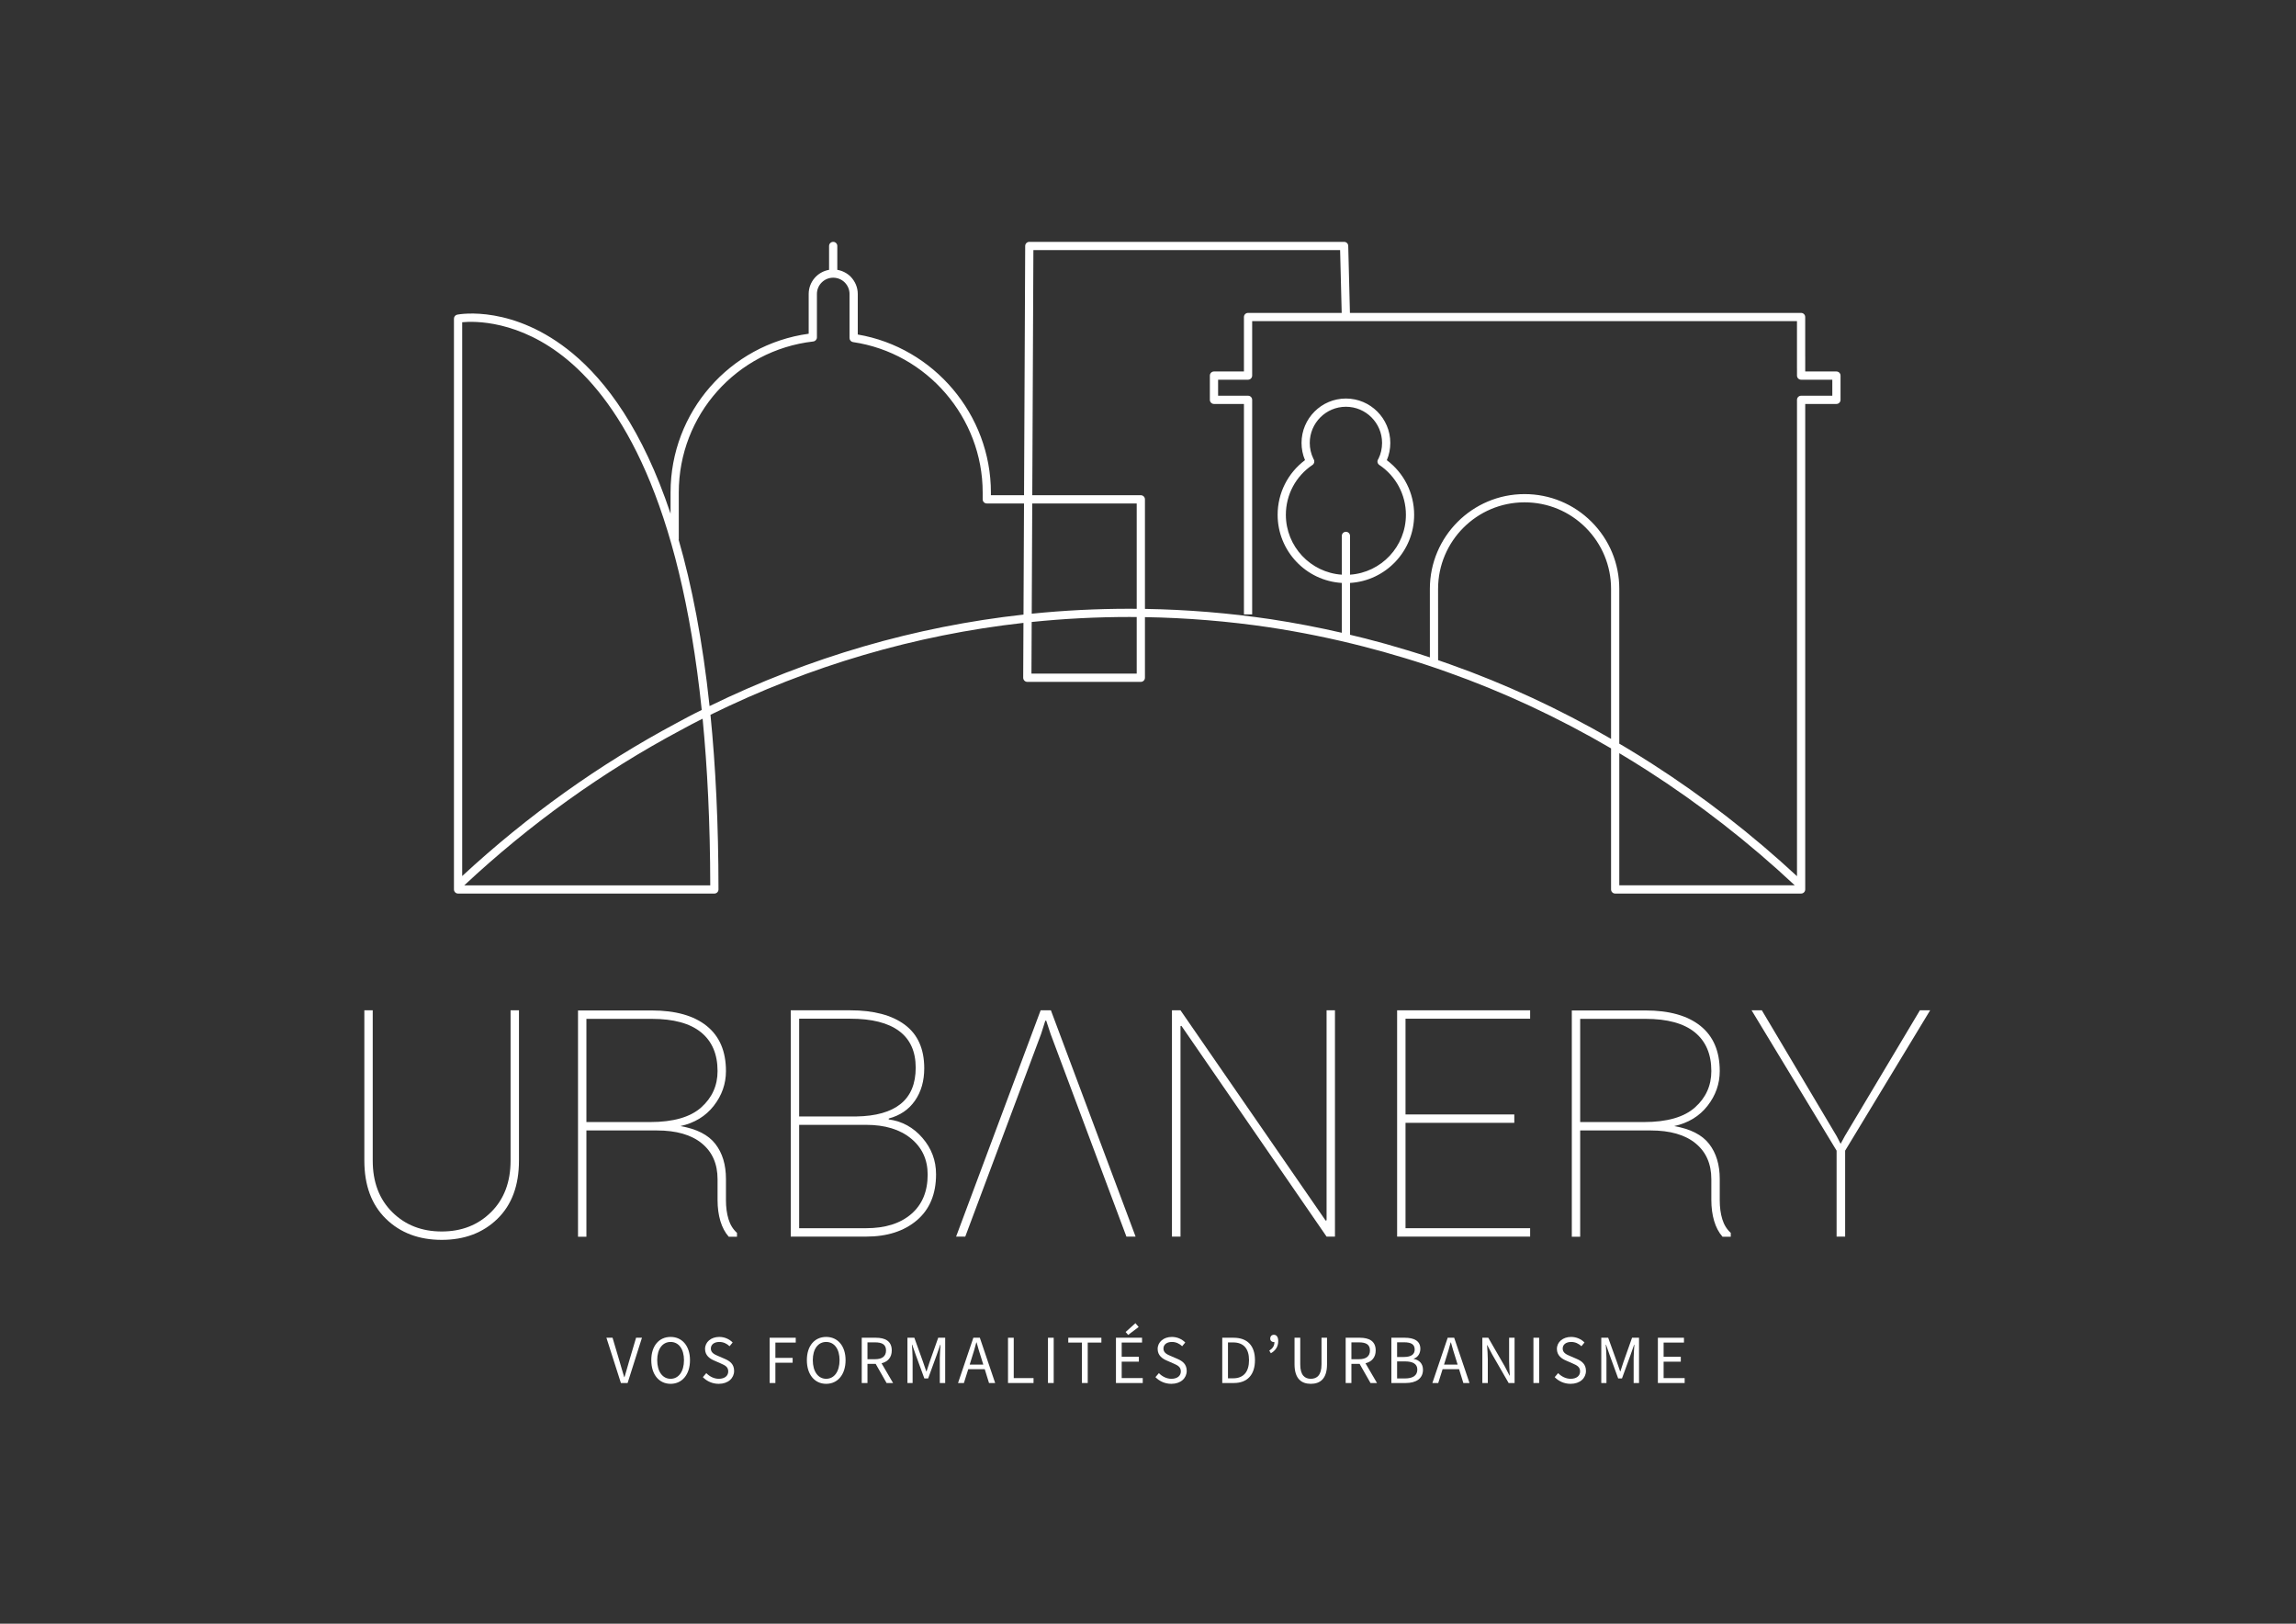 <?xml version="1.0" encoding="UTF-8"?>
<svg xmlns="http://www.w3.org/2000/svg" xmlns:xlink="http://www.w3.org/1999/xlink" width="841.89pt" height="595.276pt" viewBox="0 0 841.89 595.276" version="1.1">
<rect x="0" y="0" width="841.89" height="595.276" fill="#333333" stroke="none"/>
<g id="surface1">
<path style=" stroke:none;fill-rule:nonzero;fill:#ffffff;fill-opacity:1;" d="M 190.293 370.395 L 190.293 425.496 C 190.293 434.613 187.652 441.734 182.371 446.863 C 177.094 451.992 170.293 454.555 161.973 454.555 C 153.617 454.555 146.797 451.984 141.516 446.836 C 136.238 441.688 133.598 434.574 133.598 425.496 L 133.598 370.395 L 136.672 370.395 L 136.672 425.496 C 136.672 433.355 139.055 439.656 143.824 444.383 C 148.594 449.117 154.641 451.48 161.973 451.48 C 169.266 451.48 175.297 449.117 180.062 444.383 C 184.832 439.656 187.215 433.355 187.215 425.496 L 187.215 370.395 Z M 190.293 370.395 "/>
<path style=" stroke:none;fill-rule:nonzero;fill:#ffffff;fill-opacity:1;" d="M 215.023 411.363 L 238.383 411.363 C 246.855 411.363 253.094 409.578 257.105 406.008 C 261.109 402.438 263.113 397.992 263.113 392.672 C 263.113 386.484 261.094 381.746 257.047 378.457 C 253 375.168 246.969 373.527 238.953 373.527 L 215.023 373.527 Z M 215.023 414.441 L 215.023 453.414 L 211.945 453.414 L 211.945 370.449 L 238.953 370.449 C 247.691 370.449 254.418 372.34 259.125 376.121 C 263.836 379.902 266.191 385.418 266.191 392.672 C 266.191 397.344 264.699 401.594 261.719 405.41 C 258.738 409.23 254.66 411.703 249.496 412.844 C 255.461 413.871 259.734 416.055 262.316 419.398 C 264.902 422.738 266.191 427.016 266.191 432.219 L 266.191 440.027 C 266.191 442.609 266.504 444.926 267.133 446.977 C 267.758 449.031 268.793 450.699 270.238 451.992 L 270.238 453.414 L 267.219 453.414 C 265.848 451.859 264.824 449.934 264.141 447.633 C 263.457 445.336 263.113 442.762 263.113 439.914 L 263.113 432.336 C 263.113 426.711 261.188 422.324 257.332 419.172 C 253.477 416.016 247.977 414.441 240.836 414.441 Z M 215.023 414.441 "/>
<path style=" stroke:none;fill-rule:nonzero;fill:#ffffff;fill-opacity:1;" d="M 293.031 412.387 L 293.031 450.281 L 317.59 450.281 C 324.578 450.281 330.086 448.555 334.113 445.098 C 338.141 441.641 340.152 436.816 340.152 430.621 C 340.152 425.152 338.121 420.746 334.055 417.402 C 329.992 414.062 324.504 412.387 317.59 412.387 Z M 293.031 409.312 L 314 409.312 C 321.18 409.195 326.602 407.66 330.27 404.695 C 333.934 401.734 335.766 397.309 335.766 391.418 C 335.766 385.492 333.742 381.02 329.699 378.004 C 325.652 374.98 319.676 373.473 311.777 373.473 L 293.031 373.473 Z M 289.953 453.359 L 289.953 370.395 L 311.777 370.395 C 320.359 370.395 327.027 372.16 331.777 375.691 C 336.527 379.227 338.898 384.547 338.898 391.648 C 338.898 396.285 337.77 400.234 335.508 403.5 C 333.25 406.77 330.047 408.949 325.906 410.055 L 325.852 410.395 C 330.75 411.039 334.875 413.293 338.215 417.148 C 341.559 421.004 343.23 425.457 343.23 430.512 C 343.23 437.766 340.883 443.387 336.195 447.379 C 331.5 451.363 325.301 453.359 317.59 453.359 Z M 289.953 453.359 "/>
<path style=" stroke:none;fill-rule:nonzero;fill:#ffffff;fill-opacity:1;" d="M 385.34 370.395 L 381.578 370.395 L 350.582 453.359 L 353.941 453.359 L 381.75 379.055 L 383.289 374.211 L 383.629 374.211 L 385.227 379.055 L 413.031 453.359 L 416.395 453.359 Z M 385.34 370.395 "/>
<path style=" stroke:none;fill-rule:nonzero;fill:#ffffff;fill-opacity:1;" d="M 489.5 453.359 L 486.426 453.359 L 433.203 376.094 L 432.863 376.207 L 432.863 453.359 L 429.727 453.359 L 429.727 370.395 L 432.863 370.395 L 486.082 447.488 L 486.426 447.379 L 486.426 370.395 L 489.5 370.395 Z M 489.5 453.359 "/>
<path style=" stroke:none;fill-rule:nonzero;fill:#ffffff;fill-opacity:1;" d="M 555.258 411.648 L 515.371 411.648 L 515.371 450.281 L 561.066 450.281 L 561.066 453.359 L 512.293 453.359 L 512.293 370.395 L 561.066 370.395 L 561.066 373.473 L 515.371 373.473 L 515.371 408.574 L 555.258 408.574 Z M 555.258 411.648 "/>
<path style=" stroke:none;fill-rule:nonzero;fill:#ffffff;fill-opacity:1;" d="M 579.414 411.363 L 602.781 411.363 C 611.25 411.363 617.492 409.578 621.5 406.008 C 625.508 402.438 627.508 397.992 627.508 392.672 C 627.508 386.484 625.488 381.746 621.441 378.457 C 617.395 375.168 611.363 373.527 603.348 373.527 L 579.414 373.527 Z M 579.414 414.441 L 579.414 453.414 L 576.344 453.414 L 576.344 370.449 L 603.348 370.449 C 612.086 370.449 618.812 372.34 623.523 376.121 C 628.23 379.902 630.59 385.418 630.59 392.672 C 630.59 397.344 629.094 401.594 626.113 405.41 C 623.129 409.23 619.059 411.703 613.891 412.844 C 619.855 413.871 624.129 416.055 626.715 419.398 C 629.297 422.738 630.59 427.016 630.59 432.219 L 630.59 440.027 C 630.59 442.609 630.898 444.926 631.527 446.977 C 632.152 449.031 633.191 450.699 634.633 451.992 L 634.633 453.414 L 631.609 453.414 C 630.242 451.859 629.223 449.934 628.539 447.633 C 627.852 445.336 627.508 442.762 627.508 439.914 L 627.508 432.336 C 627.508 426.711 625.582 422.324 621.727 419.172 C 617.871 416.016 612.371 414.441 605.23 414.441 Z M 579.414 414.441 "/>
<path style=" stroke:none;fill-rule:nonzero;fill:#ffffff;fill-opacity:1;" d="M 673.438 416.492 L 674.918 419.34 L 676.457 416.492 L 703.98 370.395 L 707.738 370.395 L 676.57 421.848 L 676.57 453.359 L 673.438 453.359 L 673.438 421.848 L 642.266 370.395 L 646.027 370.395 Z M 673.438 416.492 "/>
<path style=" stroke:none;fill-rule:nonzero;fill:#ffffff;fill-opacity:1;" d="M 222.359 490.438 L 224.609 490.438 L 227.266 499.395 C 227.875 501.367 228.254 502.934 228.887 504.883 L 228.988 504.883 C 229.594 502.934 229.996 501.367 230.578 499.395 L 233.234 490.438 L 235.391 490.438 L 230.129 507.035 L 227.672 507.035 Z M 222.359 490.438 "/>
<path style=" stroke:none;fill-rule:nonzero;fill:#ffffff;fill-opacity:1;" d="M 250.801 498.656 C 250.801 494.539 248.852 491.984 245.895 491.984 C 242.934 491.984 240.984 494.539 240.984 498.656 C 240.984 502.809 242.934 505.488 245.895 505.488 C 248.852 505.488 250.801 502.809 250.801 498.656 M 238.812 498.656 C 238.812 493.344 241.719 490.137 245.895 490.137 C 250.066 490.137 253.004 493.375 253.004 498.656 C 253.004 504 250.066 507.332 245.895 507.332 C 241.719 507.332 238.812 504 238.812 498.656 "/>
<path style=" stroke:none;fill-rule:nonzero;fill:#ffffff;fill-opacity:1;" d="M 257.719 504.883 L 258.984 503.41 C 260.176 504.652 261.844 505.488 263.562 505.488 C 265.738 505.488 267.027 504.402 267.027 502.785 C 267.027 501.086 265.84 500.559 264.273 499.852 L 261.895 498.812 C 260.324 498.152 258.527 496.969 258.527 494.539 C 258.527 492.008 260.727 490.137 263.742 490.137 C 265.715 490.137 267.461 490.969 268.648 492.18 L 267.512 493.547 C 266.496 492.59 265.281 491.984 263.742 491.984 C 261.895 491.984 260.652 492.918 260.652 494.414 C 260.652 496 262.098 496.613 263.41 497.164 L 265.762 498.176 C 267.688 499.012 269.18 500.152 269.18 502.602 C 269.18 505.234 267.027 507.332 263.539 507.332 C 261.211 507.332 259.16 506.375 257.719 504.883 "/>
<path style=" stroke:none;fill-rule:nonzero;fill:#ffffff;fill-opacity:1;" d="M 282.215 490.438 L 291.781 490.438 L 291.781 492.211 L 284.316 492.211 L 284.316 497.824 L 290.641 497.824 L 290.641 499.594 L 284.316 499.594 L 284.316 507.035 L 282.215 507.035 Z M 282.215 490.438 "/>
<path style=" stroke:none;fill-rule:nonzero;fill:#ffffff;fill-opacity:1;" d="M 307.848 498.656 C 307.848 494.539 305.902 491.984 302.941 491.984 C 299.984 491.984 298.035 494.539 298.035 498.656 C 298.035 502.809 299.984 505.488 302.941 505.488 C 305.902 505.488 307.848 502.809 307.848 498.656 M 295.859 498.656 C 295.859 493.344 298.77 490.137 302.941 490.137 C 307.113 490.137 310.051 493.375 310.051 498.656 C 310.051 504 307.113 507.332 302.941 507.332 C 298.77 507.332 295.859 504 295.859 498.656 "/>
<path style=" stroke:none;fill-rule:nonzero;fill:#ffffff;fill-opacity:1;" d="M 320.863 498.305 C 323.441 498.305 324.887 497.242 324.887 495.098 C 324.887 492.918 323.441 492.133 320.863 492.133 L 318.082 492.133 L 318.082 498.305 Z M 315.98 490.438 L 321.168 490.438 C 324.559 490.438 326.988 491.652 326.988 495.098 C 326.988 497.676 325.52 499.238 323.242 499.797 L 327.469 507.035 L 325.09 507.035 L 321.094 500.023 L 318.082 500.023 L 318.082 507.035 L 315.98 507.035 Z M 315.98 490.438 "/>
<path style=" stroke:none;fill-rule:nonzero;fill:#ffffff;fill-opacity:1;" d="M 332.738 490.438 L 335.27 490.438 L 338.453 499.293 C 338.859 500.434 339.242 501.621 339.645 502.762 L 339.746 502.762 C 340.152 501.621 340.48 500.434 340.883 499.293 L 344.02 490.438 L 346.578 490.438 L 346.578 507.035 L 344.605 507.035 L 344.605 497.902 C 344.605 496.434 344.781 494.461 344.879 492.988 L 344.781 492.988 L 343.465 496.762 L 340.328 505.359 L 338.938 505.359 L 335.797 496.762 L 334.484 492.988 L 334.383 492.988 C 334.484 494.461 334.633 496.434 334.633 497.902 L 334.633 507.035 L 332.738 507.035 Z M 332.738 490.438 "/>
<path style=" stroke:none;fill-rule:nonzero;fill:#ffffff;fill-opacity:1;" d="M 355.566 500.277 L 360.547 500.277 L 359.766 497.746 C 359.156 495.906 358.625 494.082 358.094 492.156 L 357.992 492.156 C 357.492 494.082 356.957 495.906 356.352 497.746 Z M 356.906 490.438 L 359.285 490.438 L 364.902 507.035 L 362.648 507.035 L 361.082 501.973 L 355.035 501.973 L 353.441 507.035 L 351.289 507.035 Z M 356.906 490.438 "/>
<path style=" stroke:none;fill-rule:nonzero;fill:#ffffff;fill-opacity:1;" d="M 369.613 490.438 L 371.715 490.438 L 371.715 505.234 L 378.973 505.234 L 378.973 507.035 L 369.613 507.035 Z M 369.613 490.438 "/>
<path style=" stroke:none;fill-rule:nonzero;fill:#ffffff;fill-opacity:1;" d="M 384.266 490.438 L 386.367 490.438 L 386.367 507.035 L 384.266 507.035 Z M 384.266 490.438 "/>
<path style=" stroke:none;fill-rule:nonzero;fill:#ffffff;fill-opacity:1;" d="M 396.719 492.211 L 391.711 492.211 L 391.711 490.438 L 403.852 490.438 L 403.852 492.211 L 398.848 492.211 L 398.848 507.035 L 396.719 507.035 Z M 396.719 492.211 "/>
<path style=" stroke:none;fill-rule:nonzero;fill:#ffffff;fill-opacity:1;" d="M 412.742 488.336 L 416.336 485.098 L 417.52 486.492 L 413.676 489.398 Z M 409.195 490.434 L 418.762 490.434 L 418.762 492.211 L 411.301 492.211 L 411.301 497.422 L 417.598 497.422 L 417.598 499.215 L 411.301 499.215 L 411.301 505.234 L 419.016 505.234 L 419.016 507.035 L 409.195 507.035 Z M 409.195 490.434 "/>
<path style=" stroke:none;fill-rule:nonzero;fill:#ffffff;fill-opacity:1;" d="M 423.676 504.883 L 424.941 503.41 C 426.129 504.652 427.801 505.488 429.52 505.488 C 431.695 505.488 432.984 504.402 432.984 502.785 C 432.984 501.086 431.797 500.559 430.23 499.852 L 427.852 498.812 C 426.281 498.152 424.484 496.969 424.484 494.539 C 424.484 492.008 426.684 490.137 429.695 490.137 C 431.672 490.137 433.418 490.969 434.605 492.18 L 433.469 493.547 C 432.453 492.59 431.238 491.984 429.695 491.984 C 427.852 491.984 426.609 492.918 426.609 494.414 C 426.609 496 428.051 496.613 429.367 497.164 L 431.723 498.176 C 433.645 499.012 435.137 500.152 435.137 502.602 C 435.137 505.234 432.984 507.332 429.496 507.332 C 427.168 507.332 425.117 506.375 423.676 504.883 "/>
<path style=" stroke:none;fill-rule:nonzero;fill:#ffffff;fill-opacity:1;" d="M 452.172 505.312 C 456.039 505.312 457.988 502.863 457.988 498.656 C 457.988 494.484 456.039 492.156 452.172 492.156 L 450.273 492.156 L 450.273 505.312 Z M 448.172 490.438 L 452.32 490.438 C 457.43 490.438 460.168 493.398 460.168 498.656 C 460.168 503.945 457.43 507.035 452.426 507.035 L 448.172 507.035 Z M 448.172 490.438 "/>
<path style=" stroke:none;fill-rule:nonzero;fill:#ffffff;fill-opacity:1;" d="M 465.414 495.168 C 466.672 494.336 467.305 493.445 467.305 492.008 C 467.23 492.031 467.18 492.031 467.105 492.031 C 466.398 492.031 465.766 491.574 465.766 490.766 C 465.766 489.879 466.32 489.352 467.105 489.352 C 468.094 489.352 468.699 490.184 468.699 491.656 C 468.699 493.676 467.738 495.121 465.996 496.125 Z M 465.414 495.168 "/>
<path style=" stroke:none;fill-rule:nonzero;fill:#ffffff;fill-opacity:1;" d="M 474.676 500.172 L 474.676 490.438 L 476.773 490.438 L 476.773 500.23 C 476.773 504.223 478.473 505.488 480.645 505.488 C 482.844 505.488 484.566 504.223 484.566 500.23 L 484.566 490.438 L 486.59 490.438 L 486.59 500.172 C 486.59 505.52 484.035 507.332 480.645 507.332 C 477.258 507.332 474.676 505.52 474.676 500.172 "/>
<path style=" stroke:none;fill-rule:nonzero;fill:#ffffff;fill-opacity:1;" d="M 498.312 498.305 C 500.891 498.305 502.332 497.242 502.332 495.098 C 502.332 492.918 500.891 492.133 498.312 492.133 L 495.531 492.133 L 495.531 498.305 Z M 493.426 490.438 L 498.617 490.438 C 502.008 490.438 504.434 491.652 504.434 495.098 C 504.434 497.676 502.965 499.238 500.691 499.797 L 504.914 507.035 L 502.535 507.035 L 498.539 500.023 L 495.531 500.023 L 495.531 507.035 L 493.426 507.035 Z M 493.426 490.438 "/>
<path style=" stroke:none;fill-rule:nonzero;fill:#ffffff;fill-opacity:1;" d="M 515.172 505.359 C 518.027 505.359 519.699 504.324 519.699 502.098 C 519.699 500.047 518.078 499.113 515.172 499.113 L 512.285 499.113 L 512.285 505.359 Z M 514.738 497.492 C 517.57 497.492 518.734 496.457 518.734 494.766 C 518.734 492.84 517.422 492.109 514.84 492.109 L 512.285 492.109 L 512.285 497.492 Z M 510.184 490.438 L 515.121 490.438 C 518.484 490.438 520.809 491.574 520.809 494.484 C 520.809 496.125 519.949 497.598 518.383 498.105 L 518.383 498.199 C 520.383 498.586 521.773 499.898 521.773 502.18 C 521.773 505.441 519.191 507.035 515.473 507.035 L 510.184 507.035 Z M 510.184 490.438 "/>
<path style=" stroke:none;fill-rule:nonzero;fill:#ffffff;fill-opacity:1;" d="M 529.496 500.277 L 534.477 500.277 L 533.695 497.746 C 533.086 495.906 532.555 494.082 532.027 492.156 L 531.922 492.156 C 531.422 494.082 530.887 495.906 530.281 497.746 Z M 530.836 490.438 L 533.215 490.438 L 538.832 507.035 L 536.578 507.035 L 535.012 501.973 L 528.965 501.973 L 527.371 507.035 L 525.219 507.035 Z M 530.836 490.438 "/>
<path style=" stroke:none;fill-rule:nonzero;fill:#ffffff;fill-opacity:1;" d="M 543.543 490.438 L 545.719 490.438 L 551.719 500.859 L 553.512 504.301 L 553.617 504.301 C 553.512 502.633 553.359 500.762 553.359 499.012 L 553.359 490.438 L 555.359 490.438 L 555.359 507.035 L 553.184 507.035 L 547.164 496.582 L 545.367 493.172 L 545.266 493.172 C 545.391 494.836 545.543 496.613 545.543 498.359 L 545.543 507.035 L 543.543 507.035 Z M 543.543 490.438 "/>
<path style=" stroke:none;fill-rule:nonzero;fill:#ffffff;fill-opacity:1;" d="M 562.273 490.438 L 564.375 490.438 L 564.375 507.035 L 562.273 507.035 Z M 562.273 490.438 "/>
<path style=" stroke:none;fill-rule:nonzero;fill:#ffffff;fill-opacity:1;" d="M 570.07 504.883 L 571.336 503.41 C 572.523 504.652 574.195 505.488 575.914 505.488 C 578.09 505.488 579.379 504.402 579.379 502.785 C 579.379 501.086 578.191 500.559 576.625 499.852 L 574.246 498.812 C 572.676 498.152 570.879 496.969 570.879 494.539 C 570.879 492.008 573.078 490.137 576.094 490.137 C 578.066 490.137 579.812 490.969 581 492.18 L 579.863 493.547 C 578.848 492.59 577.633 491.984 576.094 491.984 C 574.246 491.984 573.004 492.918 573.004 494.414 C 573.004 496 574.449 496.613 575.762 497.164 L 578.113 498.176 C 580.039 499.012 581.531 500.152 581.531 502.602 C 581.531 505.234 579.379 507.332 575.891 507.332 C 573.562 507.332 571.512 506.375 570.07 504.883 "/>
<path style=" stroke:none;fill-rule:nonzero;fill:#ffffff;fill-opacity:1;" d="M 587.152 490.438 L 589.684 490.438 L 592.871 499.293 C 593.273 500.434 593.656 501.621 594.062 502.762 L 594.164 502.762 C 594.566 501.621 594.895 500.434 595.297 499.293 L 598.438 490.438 L 600.992 490.438 L 600.992 507.035 L 599.02 507.035 L 599.02 497.902 C 599.02 496.434 599.195 494.461 599.293 492.988 L 599.195 492.988 L 597.879 496.762 L 594.742 505.359 L 593.352 505.359 L 590.215 496.762 L 588.902 492.988 L 588.801 492.988 C 588.902 494.461 589.051 496.434 589.051 497.902 L 589.051 507.035 L 587.152 507.035 Z M 587.152 490.438 "/>
<path style=" stroke:none;fill-rule:nonzero;fill:#ffffff;fill-opacity:1;" d="M 607.906 490.438 L 617.469 490.438 L 617.469 492.211 L 610.008 492.211 L 610.008 497.422 L 616.309 497.422 L 616.309 499.215 L 610.008 499.215 L 610.008 505.234 L 617.723 505.234 L 617.723 507.035 L 607.906 507.035 Z M 607.906 490.438 "/>
<path style=" stroke:none;fill-rule:nonzero;fill:#ffffff;fill-opacity:1;" d="M 671.867 145.078 L 660.426 145.078 C 659.594 145.078 658.918 145.754 658.918 146.586 L 658.918 321.223 C 642.426 305.926 624.535 292.035 605.641 279.926 C 602.367 277.84 599.094 275.789 595.758 273.809 C 595.094 273.41 594.422 273.035 593.758 272.641 L 593.758 215.887 C 593.758 206.605 590.137 197.875 583.574 191.301 C 577.02 184.754 568.297 181.145 559.012 181.145 C 539.871 181.145 524.297 196.73 524.297 215.887 L 524.305 241.008 C 521.586 240.109 518.836 239.234 516.07 238.402 C 510.492 236.707 505.422 235.289 500.582 234.066 C 498.734 233.594 496.867 233.156 495.004 232.711 C 495.016 232.641 495.027 232.574 495.027 232.5 L 495.027 213.715 C 508.121 212.934 518.535 202.023 518.535 188.723 C 518.535 180.812 514.812 173.426 508.516 168.711 C 509.363 166.711 509.793 164.586 509.793 162.383 C 509.793 153.406 502.488 146.105 493.52 146.105 C 484.543 146.105 477.242 153.406 477.242 162.383 C 477.242 164.57 477.664 166.68 478.516 168.695 C 472.207 173.41 468.477 180.801 468.477 188.723 C 468.477 202.023 478.902 212.934 492.008 213.715 L 492.008 231.984 C 483.418 230.008 474.703 228.344 466 227.016 C 450.723 224.75 435.219 223.48 419.824 223.23 L 419.824 183.066 C 419.824 182.234 419.148 181.559 418.312 181.559 L 378.512 181.559 L 378.922 91.684 L 491.387 91.684 L 491.969 114.715 L 457.633 114.715 C 456.797 114.715 456.121 115.391 456.121 116.223 L 456.121 136.191 L 445.141 136.191 C 444.305 136.191 443.629 136.867 443.629 137.699 L 443.629 146.586 C 443.629 147.422 444.305 148.098 445.141 148.098 L 456.121 148.098 L 456.121 225.234 L 459.141 225.234 L 459.141 146.586 C 459.141 145.754 458.465 145.078 457.633 145.078 L 446.648 145.078 L 446.648 139.207 L 457.633 139.207 C 458.465 139.207 459.141 138.531 459.141 137.699 L 459.141 117.73 L 658.91 117.73 L 658.91 135.027 L 658.918 135.027 L 658.918 137.699 C 658.918 138.531 659.594 139.207 660.426 139.207 L 671.867 139.207 Z M 593.758 276.133 C 593.906 276.223 594.059 276.309 594.211 276.398 C 597.523 278.367 600.773 280.402 604.02 282.469 C 623.223 294.781 641.406 308.949 658.098 324.574 L 593.758 324.574 Z M 531.73 243.566 C 530.277 243.043 528.805 242.531 527.32 242.023 L 527.312 215.887 C 527.312 198.398 541.531 184.164 559.012 184.164 C 567.492 184.164 575.457 187.457 581.434 193.434 C 587.434 199.438 590.738 207.414 590.738 215.887 L 590.738 270.883 C 571.812 259.934 551.996 250.738 531.73 243.566 M 481.762 168.5 L 481.562 168.121 C 480.699 166.328 480.258 164.395 480.258 162.383 C 480.258 155.07 486.207 149.121 493.52 149.121 C 500.828 149.121 506.773 155.07 506.773 162.383 C 506.773 164.441 506.316 166.41 505.48 168.117 L 505.305 168.41 C 504.883 169.102 505.082 170 505.75 170.449 C 511.867 174.543 515.516 181.375 515.516 188.723 C 515.516 200.359 506.457 209.91 495.027 210.691 L 495.027 196.473 C 495.027 195.637 494.352 194.961 493.52 194.961 C 492.684 194.961 492.008 195.637 492.008 196.473 L 492.008 210.691 C 480.57 209.914 471.496 200.363 471.496 188.723 C 471.496 181.375 475.145 174.543 481.262 170.449 C 481.898 170.02 482.113 169.184 481.762 168.5 M 416.805 246.965 L 378.211 246.965 L 378.297 228.027 C 390.152 226.809 402.117 226.195 414.176 226.195 C 415.051 226.195 415.93 226.215 416.805 226.219 Z M 260.184 258.855 C 257.605 234.633 253.645 214.52 248.824 197.812 L 248.895 197.812 L 248.895 180.531 C 248.895 152.191 270.098 128.398 298.211 125.188 C 298.973 125.094 299.547 124.453 299.547 123.684 L 299.547 107.773 C 299.547 104.484 302.223 101.809 305.512 101.809 C 307.098 101.809 308.648 102.445 309.746 103.547 C 310.879 104.699 311.504 106.203 311.504 107.773 L 311.504 123.926 C 311.504 124.672 312.055 125.309 312.793 125.418 C 339.887 129.402 360.324 153.098 360.324 180.531 L 360.324 183.066 C 360.324 183.902 361 184.578 361.832 184.578 L 375.48 184.578 L 375.293 225.32 C 335.449 229.727 296.887 240.949 260.184 258.855 M 260.434 324.578 L 170.238 324.578 C 194.348 302.07 220.973 282.965 249.426 267.785 C 250.785 267.031 252.145 266.316 253.52 265.586 L 255.965 264.324 C 256.52 264.039 257.078 263.766 257.633 263.488 C 259.387 281.516 260.391 301.781 260.434 324.578 M 208.145 131.973 C 227.25 147.879 249.289 182.996 257.309 260.277 C 256.41 260.727 255.508 261.168 254.609 261.625 L 252.113 262.918 C 250.719 263.656 249.336 264.383 247.98 265.137 C 219.824 280.16 193.43 299.008 169.473 321.172 L 169.473 118.141 C 173.617 117.734 190.355 117.156 208.145 131.973 M 416.805 223.203 C 415.93 223.195 415.051 223.18 414.176 223.18 C 402.121 223.18 390.16 223.785 378.312 224.992 L 378.5 184.578 L 416.805 184.578 Z M 673.375 136.191 L 661.934 136.191 L 661.934 130.492 C 661.934 130.465 661.93 130.441 661.926 130.414 L 661.926 116.223 C 661.926 115.391 661.25 114.715 660.418 114.715 L 494.988 114.715 L 494.367 90.137 C 494.348 89.32 493.676 88.668 492.855 88.668 L 377.422 88.668 C 376.594 88.668 375.918 89.34 375.914 90.168 L 375.492 181.559 L 363.34 181.559 L 363.34 180.531 C 363.34 152.051 342.449 127.391 314.523 122.637 L 314.523 107.773 C 314.523 105.406 313.59 103.156 311.895 101.418 C 310.578 100.105 308.855 99.242 307.02 98.926 L 307.02 90.176 C 307.02 89.344 306.344 88.668 305.512 88.668 C 304.68 88.668 304.004 89.344 304.004 90.176 L 304.004 98.926 C 299.766 99.648 296.527 103.332 296.527 107.773 L 296.527 122.352 C 267.559 126.328 245.879 151.105 245.879 180.531 L 245.879 188.312 C 235.555 157.398 222.176 139.691 209.973 129.562 C 188.43 111.695 168.77 115.148 167.719 115.336 C 166.988 115.457 166.453 116.086 166.453 116.824 L 166.453 326.086 C 166.453 326.918 167.129 327.594 167.961 327.594 L 261.941 327.594 C 262.777 327.594 263.453 326.918 263.453 326.086 C 263.453 302.105 262.391 280.871 260.512 262.051 C 297.098 244.066 335.547 232.797 375.277 228.359 L 375.184 248.465 C 375.184 248.867 375.344 249.254 375.625 249.539 C 375.91 249.82 376.293 249.984 376.695 249.984 L 418.312 249.984 C 419.148 249.984 419.824 249.309 419.824 248.473 L 419.824 226.25 C 435.07 226.5 450.426 227.754 465.551 230.004 C 477.059 231.758 488.594 234.105 499.84 236.992 C 504.637 238.207 509.66 239.609 515.199 241.289 C 520.465 242.883 525.684 244.602 530.719 246.406 C 551.352 253.711 571.52 263.129 590.738 274.375 L 590.738 326.082 C 590.738 326.914 591.414 327.59 592.25 327.59 L 660.426 327.59 C 661.258 327.59 661.934 326.914 661.934 326.082 L 661.934 148.098 L 673.375 148.098 C 674.207 148.098 674.883 147.422 674.883 146.586 L 674.883 137.699 C 674.883 136.867 674.207 136.191 673.375 136.191 "/>
</g>
</svg>
